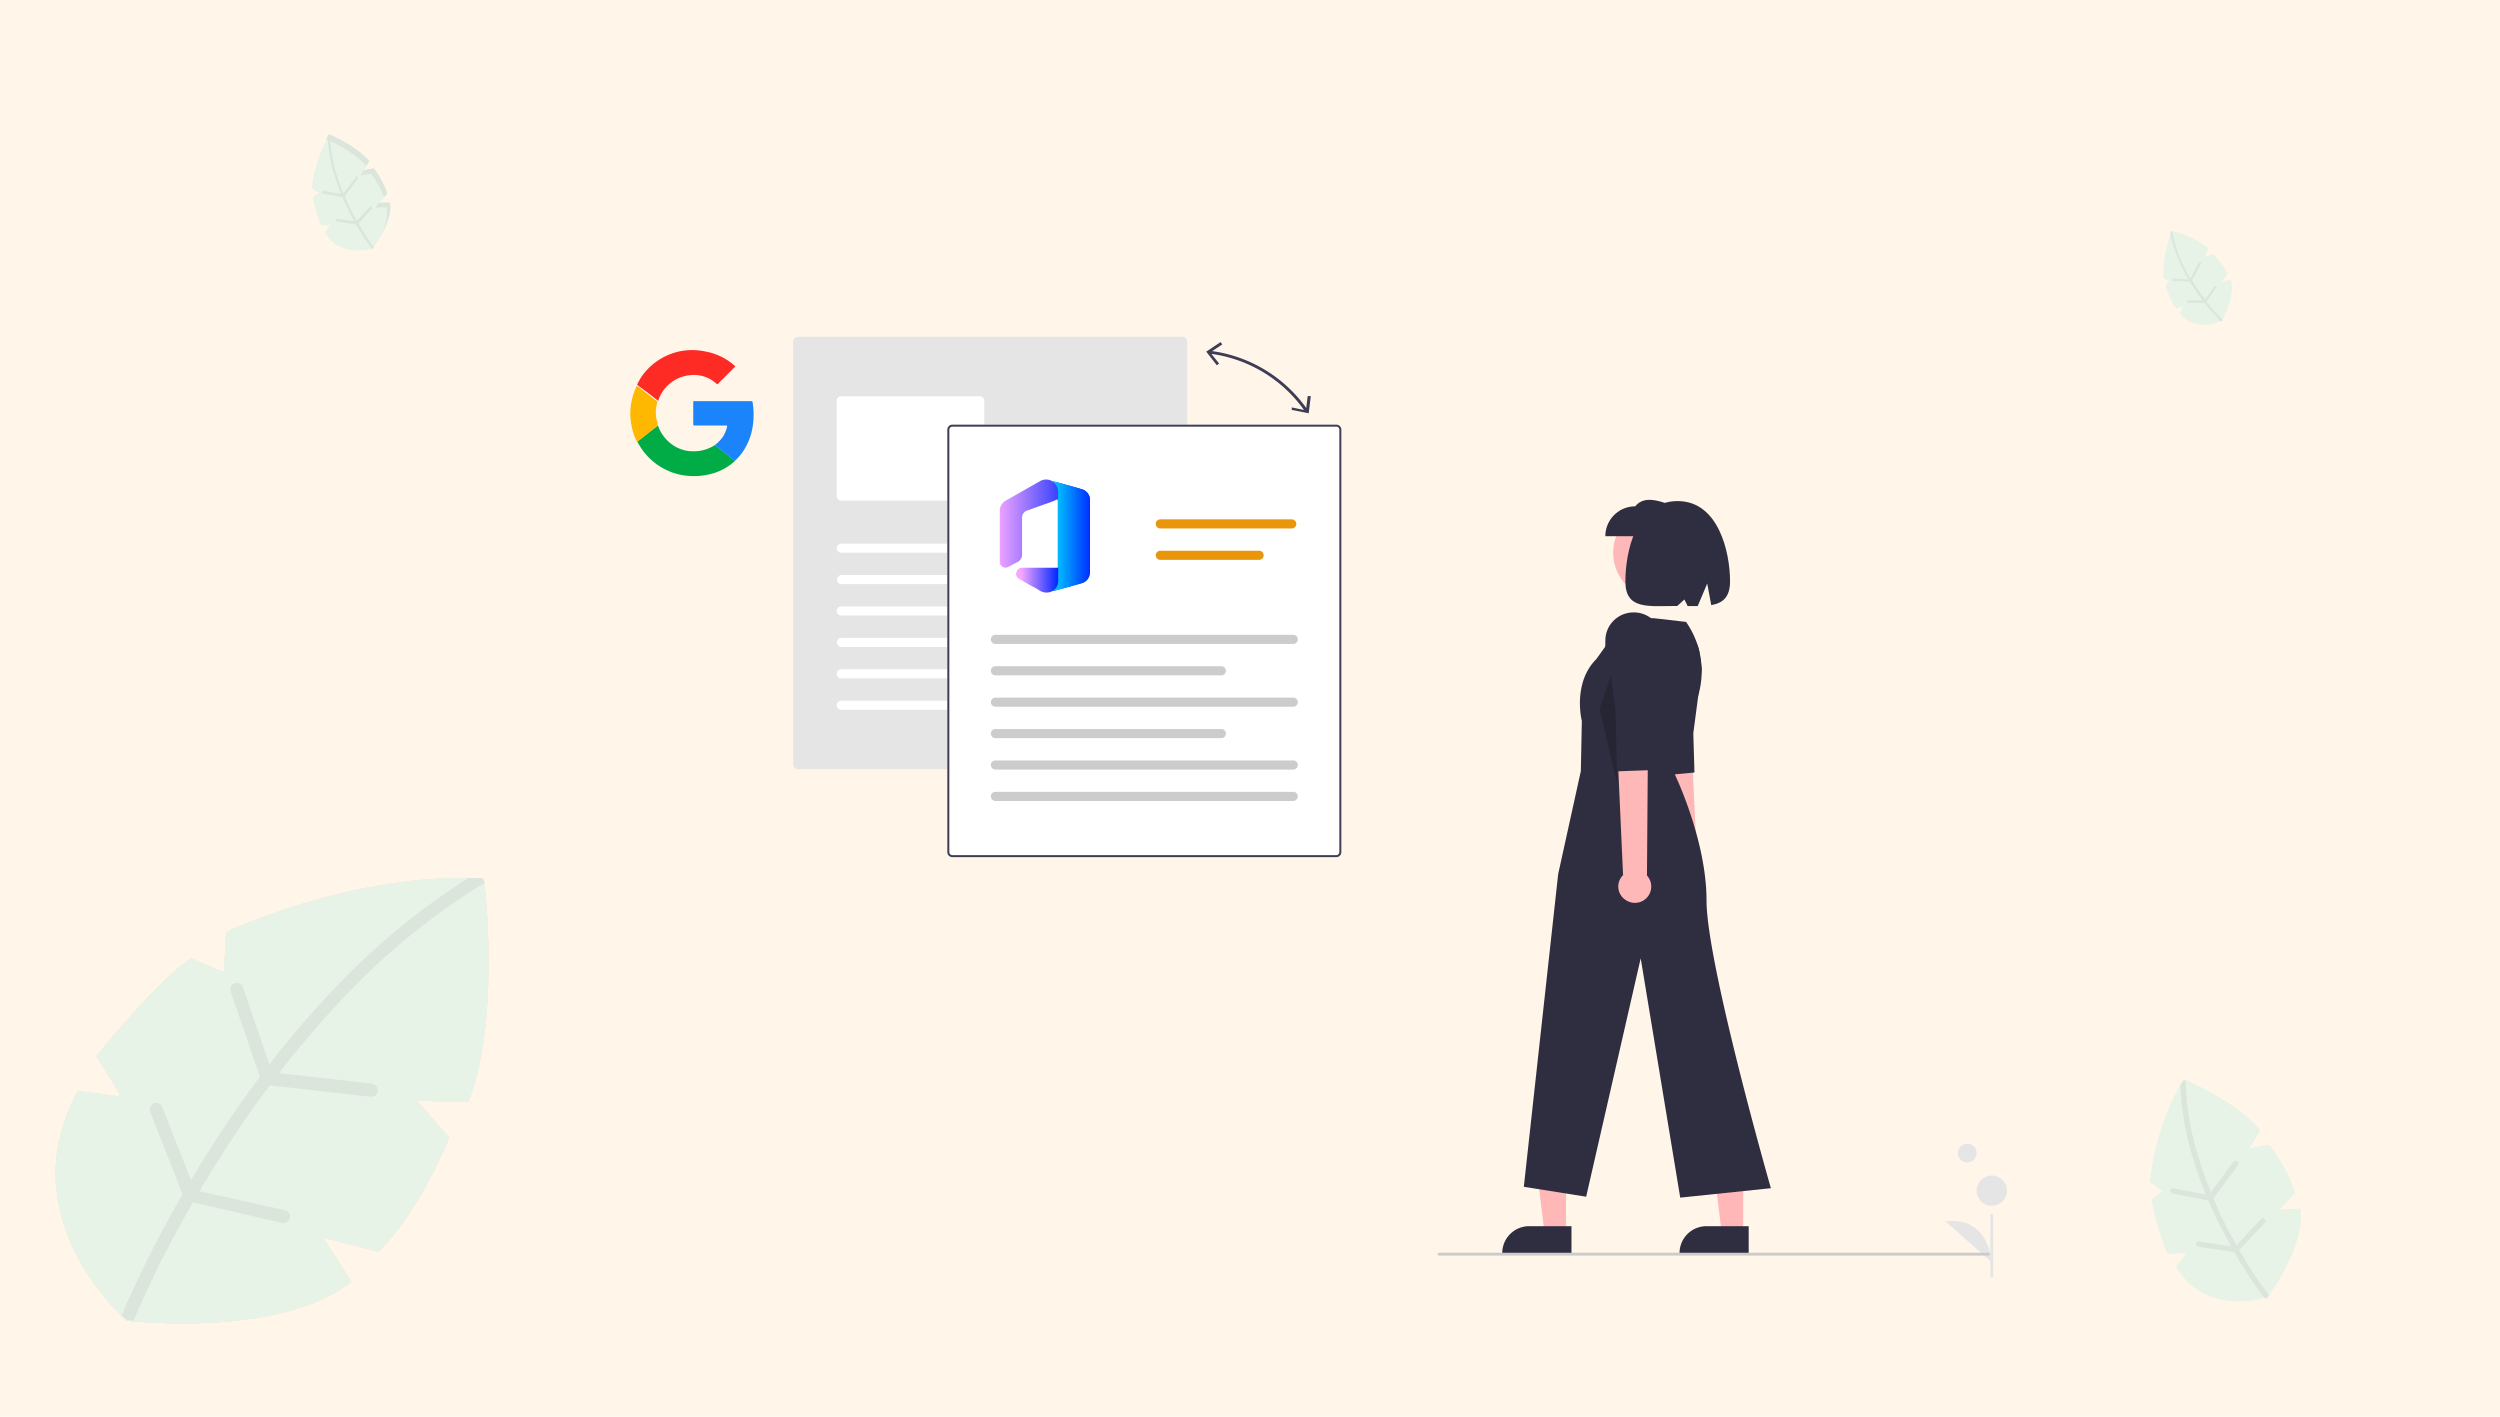 <?xml version="1.0" encoding="UTF-8"?> <svg xmlns="http://www.w3.org/2000/svg" xmlns:xlink="http://www.w3.org/1999/xlink" viewBox="0 0 323.2 183.15"><defs><style>.cls-1{fill:#fff6e9;}.cls-2{fill:#fee4cf;}.cls-3{fill:#fed4b3;}.cls-4{fill:#e8f3e8;}.cls-5{fill:#dce5dc;}.cls-6{fill:#e5e5e5;}.cls-7{fill:#ffb8b8;}.cls-8{fill:#2f2e41;}.cls-9{fill:#fff;}.cls-10{fill:#3f3d56;}.cls-11{fill:#ccc;}.cls-12{fill:#ea960a;}.cls-13{fill:#ffb7b7;}.cls-14{isolation:isolate;opacity:0.2;}.cls-15{fill:#cbcbcb;}.cls-16{fill:url(#linear-gradient);}.cls-17{fill:url(#linear-gradient-2);}.cls-18{fill:url(#linear-gradient-3);}.cls-19{fill:#fefefe;}.cls-20{fill:#fe2a24;}.cls-21{fill:#01ac46;}.cls-22{fill:#1c84fa;}.cls-23{fill:#feb801;}</style><linearGradient id="linear-gradient" x1="127.49" y1="69.27" x2="139.15" y2="69.27" gradientUnits="userSpaceOnUse"><stop offset="0.12" stop-color="#f5a6ff"></stop><stop offset="1" stop-color="#0026ff"></stop></linearGradient><linearGradient id="linear-gradient-2" x1="135.6" y1="69.31" x2="141.15" y2="69.31" gradientUnits="userSpaceOnUse"><stop offset="0.12" stop-color="#00cdff"></stop><stop offset="1" stop-color="#0026ff"></stop></linearGradient><linearGradient id="linear-gradient-3" x1="131.38" y1="75.03" x2="136.8" y2="75.03" xlink:href="#linear-gradient"></linearGradient></defs><g id="Layer_2" data-name="Layer 2"><g id="Layer_1-2" data-name="Layer 1"><g id="Group_4133" data-name="Group 4133"><rect id="Rectangle_26" data-name="Rectangle 26" class="cls-1" width="323.2" height="183.15"></rect><g id="leaf"><path id="Path_15379" data-name="Path 15379" class="cls-2" d="M60.31,142.44l-6.41-.14L58,147a.21.21,0,0,1,0,.23c-.45,1.11-3.86,9.3-9,14.5a.2.2,0,0,1-.21.06L41.76,160l3.55,5.51a.23.23,0,0,1-.05.3c-9.36,7.27-28.93,4.91-28.93,4.91S1.07,157.58,10,141.19a.2.2,0,0,1,.22-.11c.69.08,3.53.42,5,.65a.22.22,0,0,0,.26-.19.21.21,0,0,0,0-.15l-2.93-4.7a.23.23,0,0,1,0-.26c.91-1.12,7.75-9.52,12.09-12.51a.25.25,0,0,1,.22,0l3.83,1.7a.23.23,0,0,0,.3-.11.31.31,0,0,0,0-.08l.23-4.79a.22.22,0,0,1,.13-.19c1.53-.7,16.92-7.59,32.77-6.9a.5.5,0,0,1,.48.44c.31,2.78,1.81,18.49-2,28.32a.24.24,0,0,1-.22.15Z"></path><path id="Path_15380" data-name="Path 15380" class="cls-2" d="M60.31,142.44l-6.41-.14L58,147a.21.21,0,0,1,0,.23c-.44,1.11-3.85,9.31-8.95,14.5a.23.23,0,0,1-.22.06L41.76,160l3.55,5.51a.22.22,0,0,1-.05.3c-8.18,6.35-24.15,5.35-28,5l-.88-.09s-.25-.21-.66-.62C12.84,167.31,2.2,155.5,10,141.19a.22.22,0,0,1,.22-.12c.69.09,3.53.43,5,.66a.22.22,0,0,0,.25-.19.2.2,0,0,0,0-.15l-2.93-4.7a.23.23,0,0,1,0-.26c.91-1.12,7.75-9.52,12.09-12.51a.25.25,0,0,1,.22,0l3.83,1.7a.22.22,0,0,0,.3-.12.19.19,0,0,0,0-.07l.24-4.79a.22.22,0,0,1,.13-.19c1.47-.68,15.93-7.15,31.23-6.94.51,0,1,0,1.54,0a.49.49,0,0,1,.47.45l0,.24c.35,3.33,1.69,18.49-2,28.08a.23.23,0,0,1-.22.14Z"></path><g id="Group_4129" data-name="Group 4129"><path id="Path_15381" data-name="Path 15381" class="cls-2" d="M38.32,159.83l3.52,5.66a.22.22,0,0,1-.06.3c-5.19,4-13.53,5.1-19.92,5.26,6.5.15,17.2-.44,23.4-5.26a.22.22,0,0,0,.05-.3L41.76,160l-3.21-.49a.22.22,0,0,0-.26.19.21.21,0,0,0,0,.15Z"></path><path id="Path_15382" data-name="Path 15382" class="cls-2" d="M50.74,142.67,54.5,147a.23.23,0,0,1,0,.23c-.43,1.06-3.59,8.66-8.35,13.86l2.66.7a.21.21,0,0,0,.21-.06c5.1-5.19,8.51-13.39,9-14.5a.21.21,0,0,0,0-.23L53.9,142.3h-3a.22.22,0,0,0-.22.22A.25.25,0,0,0,50.74,142.67Z"></path><path id="Path_15383" data-name="Path 15383" class="cls-2" d="M62.53,114a.49.49,0,0,0-.47-.45c-1.35-.06-2.7-.06-4,0l.55,0a.5.5,0,0,1,.48.45c.3,2.78,1.81,18.56-2,28.39l3.3.07a.23.23,0,0,0,.21-.15c3.82-9.83,2.31-25.54,2-28.31Z"></path><path id="Path_15384" data-name="Path 15384" class="cls-3" d="M48.08,140.08l-12-1.35a121.71,121.71,0,0,1,9.1-10.54,87.74,87.74,0,0,1,17.39-14l0-.23a.5.5,0,0,0-.47-.45c-.52,0-1,0-1.55,0A89.75,89.75,0,0,0,44,127a123.07,123.07,0,0,0-9.17,10.6l-3.41-9.94a.84.84,0,1,0-1.6.54l3.78,11q-2.71,3.63-5.3,7.56c-1.3,2-2.51,3.93-3.61,5.8l-3.71-9.44a.83.83,0,0,0-1.09-.48.85.85,0,0,0-.48,1.09l4.19,10.68a144.52,144.52,0,0,0-7.88,15.62c.41.41.66.62.66.62l.88.09a141.14,141.14,0,0,1,7.69-15.3l11.59,2.68a.85.85,0,0,0,.38-1.65L25.79,154c1.18-2,2.48-4.11,3.9-6.27q2.52-3.85,5.19-7.41l13,1.47a.84.84,0,0,0,.24-1.67Z"></path></g></g><g id="leaf_2_2" data-name="leaf 2 2"><path id="Path_15379-2" data-name="Path 15379-2" class="cls-2" d="M60.31,142.44l-6.41-.14L58,147a.21.21,0,0,1,0,.23c-.45,1.11-3.86,9.3-9,14.5a.2.2,0,0,1-.21.06L41.76,160l3.55,5.51a.23.23,0,0,1-.05.3c-9.36,7.27-28.93,4.91-28.93,4.91S1.07,157.58,10,141.19a.2.2,0,0,1,.22-.11c.69.08,3.53.42,5,.65a.22.22,0,0,0,.26-.19.21.21,0,0,0,0-.15l-2.93-4.7a.23.23,0,0,1,0-.26c.91-1.12,7.75-9.52,12.09-12.51a.25.25,0,0,1,.22,0l3.83,1.7a.23.23,0,0,0,.3-.11.31.31,0,0,0,0-.08l.23-4.79a.22.22,0,0,1,.13-.19c1.53-.7,16.92-7.59,32.77-6.9a.5.5,0,0,1,.48.44c.31,2.78,1.81,18.49-2,28.32a.24.24,0,0,1-.22.15Z"></path><path id="Path_15380-2" data-name="Path 15380-2" class="cls-2" d="M60.31,142.44l-6.41-.14L58,147a.21.21,0,0,1,0,.23c-.44,1.11-3.85,9.31-8.95,14.5a.23.23,0,0,1-.22.06L41.76,160l3.55,5.51a.22.22,0,0,1-.05.3c-8.18,6.35-24.15,5.35-28,5l-.88-.09s-.25-.21-.66-.62C12.84,167.31,2.2,155.5,10,141.19a.22.22,0,0,1,.22-.12c.69.09,3.53.43,5,.66a.22.22,0,0,0,.25-.19.2.2,0,0,0,0-.15l-2.93-4.7a.23.23,0,0,1,0-.26c.91-1.12,7.75-9.52,12.09-12.51a.25.25,0,0,1,.22,0l3.83,1.7a.22.22,0,0,0,.3-.12.19.19,0,0,0,0-.07l.24-4.79a.22.22,0,0,1,.13-.19c1.47-.68,15.93-7.15,31.23-6.94.51,0,1,0,1.54,0a.49.49,0,0,1,.47.45l0,.24c.35,3.33,1.69,18.49-2,28.08a.23.23,0,0,1-.22.14Z"></path><g id="Group_4129-2" data-name="Group 4129-2"><path id="Path_15381-2" data-name="Path 15381-2" class="cls-2" d="M38.32,159.83l3.52,5.66a.22.22,0,0,1-.06.3c-5.19,4-13.53,5.1-19.92,5.26,6.5.15,17.2-.44,23.4-5.26a.22.22,0,0,0,.05-.3L41.76,160l-3.21-.49a.22.22,0,0,0-.26.19.21.21,0,0,0,0,.15Z"></path><path id="Path_15382-2" data-name="Path 15382-2" class="cls-2" d="M50.74,142.67,54.5,147a.23.23,0,0,1,0,.23c-.43,1.06-3.59,8.66-8.35,13.86l2.66.7a.21.21,0,0,0,.21-.06c5.1-5.19,8.51-13.39,9-14.5a.21.21,0,0,0,0-.23L53.9,142.3h-3a.22.22,0,0,0-.22.22A.25.25,0,0,0,50.74,142.67Z"></path><path id="Path_15383-2" data-name="Path 15383-2" class="cls-2" d="M62.53,114a.49.49,0,0,0-.47-.45c-1.35-.06-2.7-.06-4,0l.55,0a.5.5,0,0,1,.48.45c.3,2.78,1.81,18.56-2,28.39l3.3.07a.23.23,0,0,0,.21-.15c3.82-9.83,2.31-25.54,2-28.31Z"></path><path id="Path_15384-2" data-name="Path 15384-2" class="cls-3" d="M48.08,140.08l-12-1.35a121.71,121.71,0,0,1,9.1-10.54,87.74,87.74,0,0,1,17.39-14l0-.23a.5.5,0,0,0-.47-.45c-.52,0-1,0-1.55,0A89.75,89.75,0,0,0,44,127a123.07,123.07,0,0,0-9.17,10.6l-3.41-9.94a.84.84,0,1,0-1.6.54l3.78,11q-2.71,3.63-5.3,7.56c-1.3,2-2.51,3.93-3.61,5.8l-3.71-9.44a.83.83,0,0,0-1.09-.48.85.85,0,0,0-.48,1.09l4.19,10.68a144.52,144.52,0,0,0-7.88,15.62c.41.41.66.62.66.62l.88.09a141.14,141.14,0,0,1,7.69-15.3l11.59,2.68a.85.85,0,0,0,.38-1.65L25.79,154c1.18-2,2.48-4.11,3.9-6.27q2.52-3.85,5.19-7.41l13,1.47a.84.84,0,0,0,.24-1.67Z"></path></g></g><g id="leaf_2_3" data-name="leaf 2 3"><path id="Path_15379-3" data-name="Path 15379-3" class="cls-4" d="M60.31,142.44l-6.41-.14L58,147a.21.21,0,0,1,0,.23c-.45,1.11-3.86,9.3-9,14.5a.2.2,0,0,1-.21.06L41.76,160l3.55,5.51a.23.23,0,0,1-.05.3c-9.36,7.27-28.93,4.91-28.93,4.91S1.07,157.58,10,141.19a.2.2,0,0,1,.22-.11c.69.08,3.53.42,5,.65a.22.22,0,0,0,.26-.19.21.21,0,0,0,0-.15l-2.93-4.7a.23.23,0,0,1,0-.26c.91-1.12,7.75-9.52,12.09-12.51a.25.25,0,0,1,.22,0l3.83,1.7a.23.23,0,0,0,.3-.11.31.31,0,0,0,0-.08l.23-4.79a.22.22,0,0,1,.13-.19c1.53-.7,16.92-7.59,32.77-6.9a.5.5,0,0,1,.48.44c.31,2.78,1.81,18.49-2,28.32a.24.24,0,0,1-.22.15Z"></path><path id="Path_15380-3" data-name="Path 15380-3" class="cls-4" d="M60.31,142.44l-6.41-.14L58,147a.21.21,0,0,1,0,.23c-.44,1.11-3.85,9.31-8.95,14.5a.23.23,0,0,1-.22.06L41.76,160l3.55,5.51a.22.22,0,0,1-.05.3c-8.18,6.35-24.15,5.35-28,5l-.88-.09s-.25-.21-.66-.62C12.84,167.31,2.2,155.5,10,141.19a.22.22,0,0,1,.22-.12c.69.09,3.53.43,5,.66a.22.22,0,0,0,.25-.19.2.2,0,0,0,0-.15l-2.93-4.7a.23.23,0,0,1,0-.26c.91-1.12,7.75-9.52,12.09-12.51a.25.25,0,0,1,.22,0l3.83,1.7a.22.22,0,0,0,.3-.12.19.19,0,0,0,0-.07l.24-4.79a.22.22,0,0,1,.13-.19c1.47-.68,15.93-7.15,31.23-6.94.51,0,1,0,1.54,0a.49.49,0,0,1,.47.45l0,.24c.35,3.33,1.69,18.49-2,28.08a.23.23,0,0,1-.22.14Z"></path><g id="Group_4129-3" data-name="Group 4129-3"><path id="Path_15381-3" data-name="Path 15381-3" class="cls-4" d="M38.32,159.83l3.52,5.66a.22.22,0,0,1-.06.3c-5.19,4-13.53,5.1-19.92,5.26,6.5.15,17.2-.44,23.4-5.26a.22.22,0,0,0,.05-.3L41.76,160l-3.21-.49a.22.22,0,0,0-.26.19.21.21,0,0,0,0,.15Z"></path><path id="Path_15382-3" data-name="Path 15382-3" class="cls-4" d="M50.74,142.67,54.5,147a.23.23,0,0,1,0,.23c-.43,1.06-3.59,8.66-8.35,13.86l2.66.7a.21.21,0,0,0,.21-.06c5.1-5.19,8.51-13.39,9-14.5a.21.21,0,0,0,0-.23L53.9,142.3h-3a.22.22,0,0,0-.22.22A.25.25,0,0,0,50.74,142.67Z"></path><path id="Path_15383-3" data-name="Path 15383-3" class="cls-4" d="M62.53,114a.49.49,0,0,0-.47-.45c-1.35-.06-2.7-.06-4,0l.55,0a.5.5,0,0,1,.48.45c.3,2.78,1.81,18.56-2,28.39l3.3.07a.23.23,0,0,0,.21-.15c3.82-9.83,2.31-25.54,2-28.31Z"></path><path id="Path_15384-3" data-name="Path 15384-3" class="cls-5" d="M48.08,140.08l-12-1.35a121.71,121.71,0,0,1,9.1-10.54,87.74,87.74,0,0,1,17.39-14l0-.23a.5.5,0,0,0-.47-.45c-.52,0-1,0-1.55,0A89.75,89.75,0,0,0,44,127a123.07,123.07,0,0,0-9.17,10.6l-3.41-9.94a.84.84,0,1,0-1.6.54l3.78,11q-2.71,3.63-5.3,7.56c-1.3,2-2.51,3.93-3.61,5.8l-3.71-9.44a.83.83,0,0,0-1.09-.48.85.85,0,0,0-.48,1.09l4.19,10.68a144.52,144.52,0,0,0-7.88,15.62c.41.41.66.62.66.62l.88.09a141.14,141.14,0,0,1,7.69-15.3l11.59,2.68a.85.85,0,0,0,.38-1.65L25.79,154c1.18-2,2.48-4.11,3.9-6.27q2.52-3.85,5.19-7.41l13,1.47a.84.84,0,0,0,.24-1.67Z"></path></g></g><g id="leaf_2_4" data-name="leaf 2 4"><path id="Path_15379-4" data-name="Path 15379-4" class="cls-4" d="M285.45,32.14,285,33.21l1.08-.36s0,0,0,0a9,9,0,0,1,1.84,2.5s0,0,0,0l-.8,1.08,1.17-.23a.05.05,0,0,1,.05,0c.59,2.08-1.15,5.23-1.15,5.23s-3.25,1.68-5.42-.94a0,0,0,0,1,0,0c.06-.11.31-.57.45-.79a.06.06,0,0,0,0-.06h0l-1,.18s0,0,0,0a15.35,15.35,0,0,1-1.29-2.9,0,0,0,0,1,0,0l.55-.54a0,0,0,0,0,0-.05h0l-.79-.37s0,0,0,0a14.6,14.6,0,0,1,1.07-6,.1.1,0,0,1,.11-.05,13.31,13.31,0,0,1,4.65,2.27S285.46,32.12,285.45,32.14Z"></path><path id="Path_15380-4" data-name="Path 15380-4" class="cls-4" d="M285.45,32.14,285,33.21l1.08-.36h0A9.23,9.23,0,0,1,288,35.36a0,0,0,0,1,0,0l-.8,1.07,1.17-.22s.05,0,.05,0c.52,1.81-.74,4.45-1.07,5.09l-.07.14-.15.07c-.66.29-3.39,1.28-5.28-1a0,0,0,0,1,0,0c.06-.11.31-.57.45-.79a0,0,0,0,0,0-.06s0,0,0,0l-1,.18s0,0,0,0a15.35,15.35,0,0,1-1.29-2.9,0,0,0,0,1,0,0l.55-.54a0,0,0,0,0,0-.05h0l-.79-.37s0,0,0,0a14.67,14.67,0,0,1,1-5.76c0-.09.07-.18.11-.26a.1.1,0,0,1,.11-.05h0a13.09,13.09,0,0,1,4.61,2.26S285.46,32.12,285.45,32.14Z"></path><g id="Group_4129-4" data-name="Group 4129-4"><path id="Path_15381-4" data-name="Path 15381-4" class="cls-4" d="M286.89,37.05l1.2-.21a.05.05,0,0,1,.05,0,6.46,6.46,0,0,1-.48,3.73c.47-1.09,1.11-2.94.71-4.32,0,0,0,0,0,0l-1.18.22-.3.51a.06.06,0,0,0,0,.06Z"></path><path id="Path_15382-4" data-name="Path 15382-4" class="cls-4" d="M284.84,33.77l1-.33s0,0,.05,0a9.13,9.13,0,0,1,1.77,2.36l.3-.41s0,0,0,0a8.84,8.84,0,0,0-1.84-2.5s0,0,0,0l-1.08.36-.2.51s0,0,0,.05Z"></path><path id="Path_15383-4" data-name="Path 15383-4" class="cls-4" d="M280.79,29.82a.1.1,0,0,0-.11.05c-.1.23-.19.45-.27.68l0-.09a.08.08,0,0,1,.1-.05,13.14,13.14,0,0,1,4.66,2.28l.24-.55s0,0,0,0a13.19,13.19,0,0,0-4.65-2.28Z"></path><path id="Path_15384-4" data-name="Path 15384-4" class="cls-5" d="M284.22,34.05,283.17,36A20.92,20.92,0,0,1,282,33.72a16,16,0,0,1-1.18-3.89h0a.1.1,0,0,0-.11.05l-.11.26a16.73,16.73,0,0,0,1.16,3.72,22.28,22.28,0,0,0,1.17,2.28L281,36a.15.15,0,0,0-.16.14.14.14,0,0,0,.14.16h0l2.13.12c.28.47.59.94.91,1.41s.5.69.74,1l-1.85,0a.16.16,0,1,0,0,.31h0l2.09,0a28.29,28.29,0,0,0,2.11,2.4l.15-.07a1.38,1.38,0,0,1,.07-.14A27.06,27.06,0,0,1,285.24,39l1.25-1.78a.15.15,0,0,0,0-.21.17.17,0,0,0-.22,0h0l-1.18,1.7c-.26-.33-.53-.7-.8-1.08s-.62-.93-.9-1.39l1.14-2.1a.16.16,0,0,0-.06-.21A.15.15,0,0,0,284.22,34.05Z"></path></g></g><g id="leaf_2_5" data-name="leaf 2 5"><path id="Path_15379-5" data-name="Path 15379-5" class="cls-4" d="M292.13,146.25l-1.36,2.25,2.52-.48a.12.12,0,0,1,.09,0,20.61,20.61,0,0,1,3.31,6.16.1.1,0,0,1,0,.09l-2.11,2.14,2.69-.14a.11.11,0,0,1,.1.08c.66,4.82-4.2,11.3-4.2,11.3s-7.8,2.73-11.8-3.8a.08.08,0,0,1,0-.1c.17-.23.87-1.17,1.25-1.63a.09.09,0,0,0,0-.13.06.06,0,0,0-.07,0l-2.27.08a.1.1,0,0,1-.09-.06,34.48,34.48,0,0,1-2-6.87.09.09,0,0,1,0-.08l1.39-1a.09.09,0,0,0,0-.13l0,0L278,152.85a.11.11,0,0,1-.05-.09c.07-.68.78-7.57,4.28-13.07a.19.19,0,0,1,.25-.08c1.06.47,7,3.15,9.66,6.53a.09.09,0,0,1,0,.11Z"></path><path id="Path_15380-5" data-name="Path 15380-5" class="cls-4" d="M292.13,146.25l-1.36,2.25,2.52-.48a.12.12,0,0,1,.09,0,20.39,20.39,0,0,1,3.31,6.16.1.1,0,0,1,0,.09l-2.11,2.13,2.69-.12a.08.08,0,0,1,.09.08c.58,4.21-3,9.68-4,11-.13.19-.21.29-.21.29l-.35.11c-1.57.43-7.95,1.79-11.45-3.91a.08.08,0,0,1,0-.1c.17-.23.87-1.17,1.25-1.63a.09.09,0,0,0,0-.13.06.06,0,0,0-.07,0l-2.27.07a.08.08,0,0,1-.09-.05,34,34,0,0,1-2-6.87.09.09,0,0,1,0-.08l1.39-1a.09.09,0,0,0,0-.13s0,0,0,0L278,152.85a.12.12,0,0,1-.05-.09,33.24,33.24,0,0,1,3.95-12.53q.15-.27.33-.54a.19.19,0,0,1,.25-.08l.09,0c1.26.56,6.93,3.2,9.57,6.49a.09.09,0,0,1,0,.11Z"></path><g id="Group_4129-5" data-name="Group 4129-5"><path id="Path_15381-5" data-name="Path 15381-5" class="cls-4" d="M293.8,157.64l2.74-.09a.09.09,0,0,1,.09.08c.37,2.68-1,5.86-2.22,8.17,1.39-2.28,3.37-6.21,2.94-9.4a.1.1,0,0,0-.1-.08l-2.69.13-.83,1a.09.09,0,0,0,0,.13.06.06,0,0,0,.07,0Z"></path><path id="Path_15382-5" data-name="Path 15382-5" class="cls-4" d="M290.25,149.7l2.32-.44a.09.09,0,0,1,.09,0,21.39,21.39,0,0,1,3.22,5.82l.79-.8a.08.08,0,0,0,0-.09,20.64,20.64,0,0,0-3.32-6.16.08.08,0,0,0-.09,0l-2.52.47-.61,1.06a.09.09,0,0,0,0,.13Z"></path><path id="Path_15383-5" data-name="Path 15383-5" class="cls-4" d="M282.47,139.61a.21.21,0,0,0-.26.08c-.3.47-.58.95-.83,1.43l.12-.19a.19.19,0,0,1,.25-.08c1.05.46,7,3.17,9.68,6.55l.7-1.15a.09.09,0,0,0,0-.11c-2.71-3.38-8.6-6.06-9.65-6.53Z"></path><path id="Path_15384-5" data-name="Path 15384-5" class="cls-5" d="M288.78,150.11l-2.95,4a50.63,50.63,0,0,1-1.87-5.4,35.5,35.5,0,0,1-1.4-9l-.09,0a.21.21,0,0,0-.26.08c-.11.18-.23.36-.33.54a36.86,36.86,0,0,0,1.41,8.67,52.21,52.21,0,0,0,1.89,5.44l-4.24-.83a.35.35,0,0,0-.13.68l4.69.92c.49,1.14,1,2.28,1.6,3.43.44.88.89,1.7,1.32,2.48l-4.12-.62a.34.34,0,0,0-.1.68h0l4.65.71a59.6,59.6,0,0,0,3.94,6,3.73,3.73,0,0,0,.36-.11l.21-.29a55.62,55.62,0,0,1-3.86-5.88l3.33-3.57a.35.35,0,0,0-.51-.47h0l-3.18,3.41c-.47-.83-.95-1.72-1.43-2.67-.57-1.12-1.09-2.25-1.57-3.36l3.19-4.33a.34.34,0,0,0-.07-.48.35.35,0,0,0-.49.07h0Z"></path></g></g><g id="leaf_2_6" data-name="leaf 2 6"><path id="Path_15379-6" data-name="Path 15379-6" class="cls-4" d="M47.7,20.87,47,22.05l1.32-.25s0,0,0,0a11,11,0,0,1,1.74,3.23,0,0,0,0,1,0,0L49,26.21l1.41-.06s0,0,0,0c.35,2.52-2.2,5.92-2.2,5.92s-4.09,1.43-6.19-2a.07.07,0,0,1,0-.06l.65-.85a0,0,0,0,0,0-.07h0l-1.2,0a.05.05,0,0,1,0,0,18.54,18.54,0,0,1-1-3.6.08.08,0,0,1,0,0l.73-.53a0,0,0,0,0,0-.07h0l-.87-.56a.08.08,0,0,1,0,0,17.19,17.19,0,0,1,2.24-6.86.12.12,0,0,1,.14,0c.55.24,3.64,1.65,5.06,3.42a.06.06,0,0,1,0,.06Z"></path><path id="Path_15380-6" data-name="Path 15380-6" class="cls-4" d="M47.7,20.87,47,22.05l1.32-.25a.06.06,0,0,1,0,0,11,11,0,0,1,1.73,3.23s0,0,0,.05L49,26.22l1.41-.07s0,0,0,0c.31,2.21-1.6,5.07-2.08,5.77l-.11.15-.19.06c-.82.22-4.16.93-6-2.05a.07.07,0,0,1,0-.06c.09-.12.46-.61.66-.85a.06.06,0,0,0,0-.07h0l-1.2,0a.05.05,0,0,1,0,0,18,18,0,0,1-1-3.6s0,0,0,0l.72-.53a.05.05,0,0,0,0-.07h0l-.86-.56a.05.05,0,0,1,0,0,17.49,17.49,0,0,1,2.07-6.56l.17-.29a.12.12,0,0,1,.14,0l0,0c.66.3,3.62,1.68,5,3.4a.06.06,0,0,1,0,.06Z"></path><g id="Group_4129-6" data-name="Group 4129-6"><path id="Path_15381-6" data-name="Path 15381-6" class="cls-5" d="M48.58,26.84,50,26.79a0,0,0,0,1,.05.05,7.62,7.62,0,0,1-1.16,4.28c.73-1.2,1.77-3.26,1.54-4.93a.05.05,0,0,0,0,0L49,26.21l-.44.55a0,0,0,0,0,0,.07Z"></path><path id="Path_15382-6" data-name="Path 15382-6" class="cls-5" d="M46.72,22.68l1.21-.23a0,0,0,0,1,0,0,11.05,11.05,0,0,1,1.69,3l.42-.42a.07.07,0,0,0,0-.05,10.75,10.75,0,0,0-1.74-3.23,0,0,0,0,0,0,0L47,22l-.32.56a0,0,0,0,0,0,.07Z"></path><path id="Path_15383-6" data-name="Path 15383-6" class="cls-5" d="M42.64,17.39a.12.12,0,0,0-.14,0c-.15.25-.3.5-.43.75l.06-.1a.11.11,0,0,1,.13,0c.56.24,3.66,1.66,5.08,3.43l.36-.6a.06.06,0,0,0,0-.06c-1.42-1.77-4.51-3.18-5.06-3.42Z"></path><path id="Path_15384-6" data-name="Path 15384-6" class="cls-5" d="M46,22.9,44.4,25a25.57,25.57,0,0,1-1-2.83,18.66,18.66,0,0,1-.73-4.75l0,0a.12.12,0,0,0-.14,0l-.17.29a19.93,19.93,0,0,0,.74,4.54,28.22,28.22,0,0,0,1,2.85l-2.22-.44a.19.19,0,0,0-.22.15.18.18,0,0,0,.15.21l2.46.48q.38.9.84,1.8c.23.46.46.89.69,1.3l-2.16-.32a.18.18,0,0,0-.2.16.18.18,0,0,0,.15.2L46,29a29.9,29.9,0,0,0,2.06,3.15l.19,0,.11-.16a30.24,30.24,0,0,1-2-3.08L48.07,27a.18.18,0,0,0,0-.26.19.19,0,0,0-.26,0h0l-1.67,1.8c-.25-.44-.5-.91-.75-1.4s-.57-1.18-.82-1.77l1.67-2.27a.18.18,0,0,0,0-.25.18.18,0,0,0-.26,0l0,0Z"></path></g></g></g><circle class="cls-6" cx="254.33" cy="149.07" r="1.22"></circle><rect class="cls-6" x="257.31" y="156.96" width="0.37" height="8.2"></rect><circle class="cls-6" cx="257.5" cy="153.93" r="1.96"></circle><path class="cls-6" d="M257.5,163.21s-.28-6-6-5.32"></path><path class="cls-7" d="M217.07,115.33a1.92,1.92,0,0,1-.65-2.63,1.35,1.35,0,0,1,.2-.27l-2.49-25,4.16.28,1.15,24.61a1.93,1.93,0,0,1-2.37,3Z"></path><path class="cls-8" d="M220,86.51l-1.09,8.29.15,5.07-4.57.42-.92-4.22L213,84.89A3.33,3.33,0,0,1,216,81.42h0a3.34,3.34,0,0,1,3.7,2.88Z"></path><path class="cls-6" d="M152.83,99.45H103.19a.65.65,0,0,1-.65-.65V44.19a.66.66,0,0,1,.65-.66h49.64a.66.66,0,0,1,.65.66V98.8A.65.65,0,0,1,152.83,99.45Z"></path><path class="cls-9" d="M126.66,64.72h-17.9a.59.59,0,0,1-.59-.59V51.82a.58.58,0,0,1,.59-.59h17.9a.59.59,0,0,1,.59.59V64.13A.6.6,0,0,1,126.66,64.72Z"></path><path class="cls-9" d="M147.26,71.46h-38.5a.58.58,0,0,1-.59-.59.59.59,0,0,1,.59-.59h38.5a.6.6,0,0,1,.59.59A.59.59,0,0,1,147.26,71.46Z"></path><path class="cls-9" d="M138,75.52h-29.2a.58.58,0,0,1-.59-.59.59.59,0,0,1,.59-.59H138a.59.59,0,0,1,.59.59A.58.58,0,0,1,138,75.52Z"></path><path class="cls-9" d="M147.13,56.53h-17a.58.58,0,0,1-.58-.59.59.59,0,0,1,.58-.59h17a.6.6,0,0,1,.59.59A.59.59,0,0,1,147.13,56.53Z"></path><path class="cls-9" d="M142.88,60.59H130.1a.58.58,0,0,1-.58-.59.59.59,0,0,1,.58-.59h12.78a.59.59,0,0,1,0,1.18Z"></path><path class="cls-9" d="M147.26,79.58h-38.5a.59.59,0,1,1,0-1.18h38.5a.6.6,0,0,1,.59.59A.59.59,0,0,1,147.26,79.58Z"></path><path class="cls-9" d="M138,83.64h-29.2a.59.59,0,0,1-.59-.59.58.58,0,0,1,.59-.59H138a.59.59,0,0,1,.59.59A.58.58,0,0,1,138,83.64Z"></path><path class="cls-9" d="M147.26,87.7h-38.5a.59.59,0,0,1-.59-.59.58.58,0,0,1,.59-.59h38.5a.6.6,0,0,1,.59.59A.59.59,0,0,1,147.26,87.7Z"></path><path class="cls-9" d="M147.26,91.76h-38.5a.59.59,0,0,1,0-1.18h38.5a.59.59,0,0,1,.59.59A.6.6,0,0,1,147.26,91.76Z"></path><path class="cls-9" d="M172.76,110.81H123.12a.65.65,0,0,1-.65-.65V55.55a.65.65,0,0,1,.65-.65h49.64a.65.65,0,0,1,.65.65v54.61A.65.65,0,0,1,172.76,110.81Z"></path><path class="cls-10" d="M172.76,110.81H123.12a.65.65,0,0,1-.65-.65V55.55a.65.65,0,0,1,.65-.65h49.64a.65.65,0,0,1,.65.65v54.61A.65.65,0,0,1,172.76,110.81ZM123.12,55.16a.39.39,0,0,0-.39.39v54.61a.39.39,0,0,0,.39.39h49.64a.39.39,0,0,0,.39-.39V55.55a.39.39,0,0,0-.39-.39Z"></path><path class="cls-11" d="M167.19,83.25h-38.5a.59.59,0,0,1-.59-.59.58.58,0,0,1,.59-.59h38.5a.58.58,0,0,1,.59.59A.6.6,0,0,1,167.19,83.25Z"></path><path class="cls-11" d="M157.89,87.31h-29.2a.59.59,0,0,1-.59-.59.58.58,0,0,1,.59-.59h29.2a.58.58,0,0,1,.59.59.59.59,0,0,1-.59.59Z"></path><path class="cls-12" d="M167.06,68.32H150a.59.59,0,0,1-.59-.59.6.6,0,0,1,.59-.59h17a.6.6,0,0,1,.59.59A.59.59,0,0,1,167.06,68.32Z"></path><path class="cls-12" d="M162.81,72.38H150a.59.59,0,0,1-.58-.59.58.58,0,0,1,.58-.59h12.78a.59.59,0,0,1,0,1.18Z"></path><path class="cls-11" d="M167.19,91.37h-38.5a.59.59,0,0,1-.59-.59.58.58,0,0,1,.59-.59h38.5a.58.58,0,0,1,.59.59A.6.6,0,0,1,167.19,91.37Z"></path><path class="cls-11" d="M157.89,95.43h-29.2a.59.59,0,0,1-.59-.59.58.58,0,0,1,.59-.59h29.2a.58.58,0,0,1,.59.59A.59.59,0,0,1,157.89,95.43Z"></path><path class="cls-11" d="M167.19,99.49h-38.5a.59.59,0,0,1-.59-.59.58.58,0,0,1,.59-.59h38.5a.58.58,0,0,1,.59.59A.6.6,0,0,1,167.19,99.49Z"></path><path class="cls-11" d="M167.19,103.55h-38.5a.59.59,0,0,1-.59-.59.58.58,0,0,1,.59-.59h38.5a.58.58,0,0,1,.59.59A.6.6,0,0,1,167.19,103.55Z"></path><path class="cls-10" d="M169.06,51.2l-.19,1.54a18.06,18.06,0,0,0-12.16-7.35l1.3-.86-.21-.31-1.86,1.24,1.37,1.76.3-.22-1-1.25A17.68,17.68,0,0,1,168.58,53L167,52.67,167,53l2.19.43.27-2.22Z"></path><polygon class="cls-13" points="202.45 159.42 199.68 159.42 198.36 148.72 202.45 148.72 202.45 159.42"></polygon><path class="cls-8" d="M203.16,162.11h-8.95V162a3.48,3.48,0,0,1,3.49-3.48h5.46Z"></path><polygon class="cls-13" points="225.36 159.42 222.59 159.42 221.27 148.72 225.37 148.72 225.36 159.42"></polygon><path class="cls-8" d="M226.07,162.11h-8.94V162a3.48,3.48,0,0,1,3.48-3.48h5.46Z"></path><circle class="cls-7" cx="214.57" cy="71.47" r="6.02"></circle><path class="cls-8" d="M213.8,79.92l4.17.48h0a11.1,11.1,0,0,1,1.42,10l-3.15,9.11s4.38,8.77,4.38,16.91,8.32,37.19,8.32,37.19l-11.72,1.22-5.11-30.94-7.05,30.82L197,153.43,201.44,113l2.93-13.31.13-6.48s-1.25-4.87,1.87-8l3.8-5.3Z"></path><path class="cls-7" d="M210.15,116.34a2.06,2.06,0,0,1-.32-3.2l-1.24-27.49,4.53.54-.2,27a2.11,2.11,0,0,1-2.77,3.15Z"></path><path class="cls-8" d="M215,85l-1.69,9-.14,5.57-5,.18-.75-4.67.12-12.27A3.63,3.63,0,0,1,211,79.18h0a3.65,3.65,0,0,1,3.87,3.36Z"></path><path class="cls-8" d="M207.56,69.32h8.84V65.46c-1.94-.77-3.84-1.42-5,0a3.86,3.86,0,0,0-3.86,3.86Z"></path><path class="cls-8" d="M216.89,64.78c5.29,0,6.77,6.63,6.77,10.37,0,2.08-.95,2.82-2.43,3.08l-.52-2.79-1.23,2.91-1.3,0-.42-.85-.92.84c-3.71,0-6.71.54-6.71-3.17S211.43,64.78,216.89,64.78Z"></path><polygon class="cls-14" points="209.08 101.37 208.85 91.67 208.26 87.36 206.79 91.63 209.08 101.37"></polygon><path class="cls-15" d="M257.05,162.32h-71a.19.19,0,0,1-.19-.19.18.18,0,0,1,.19-.18h71a.18.18,0,0,1,.19.18A.19.19,0,0,1,257.05,162.32Z"></path><path class="cls-16" d="M140.91,64.72a1.44,1.44,0,0,0-1.09-1.48c-.59-.18-1.18-.35-1.78-.51s-1.31-.4-2-.52a1.58,1.58,0,0,0-1.6,0q-2.2,1.25-4.4,2.5a1.46,1.46,0,0,0-.79,1.36q0,3.24,0,6.48a.75.75,0,0,0,1.16.71c.35-.18.7-.38,1.06-.56a1.11,1.11,0,0,0,.66-1.11c0-1.51,0-3,0-4.55a1,1,0,0,1,.75-1.07l1.45-.52c.78-.29,1.58-.53,2.33-.88.09,0,.09.12.09.21q0,4.31,0,8.62c0,.61,0,1.23,0,1.85a1.41,1.41,0,0,1-.46.94.39.39,0,0,0-.15.19l-.06,0,.06,0h.12c1.2-.33,2.4-.66,3.6-1a1.43,1.43,0,0,0,1-1.4C140.92,70.89,140.92,67.81,140.91,64.72Zm-4.79,11.71-.28.11Z"></path><path class="cls-17" d="M136.78,73.42q0-4.32,0-8.62c0-.09,0-.17-.09-.21.12,0,.09-.12.09-.2a7.06,7.06,0,0,0,0-.92,1.6,1.6,0,0,0-.38-.95l-.36-.31c.68.12,1.32.35,2,.52s1.19.33,1.78.51a1.44,1.44,0,0,1,1.09,1.48c0,3.09,0,6.17,0,9.26a1.43,1.43,0,0,1-1,1.4c-1.2.36-2.4.69-3.6,1,0,0-.08,0-.12,0a.39.39,0,0,1,.15-.19,1.41,1.41,0,0,0,.46-.94C136.81,74.65,136.79,74,136.78,73.42Z"></path><path class="cls-18" d="M136.79,75.27a1.41,1.41,0,0,1-.46.94.39.39,0,0,0-.15.19l-.06,0-.28.11a1.62,1.62,0,0,1-1.43-.16l-.4-.25c-.79-.4-1.56-.84-2.31-1.3a.68.68,0,0,1-.28-.85.74.74,0,0,1,.73-.55h.32l4,0h.35C136.79,74,136.81,74.65,136.79,75.27Z"></path><path class="cls-19" d="M95,59.58a6.63,6.63,0,0,0,1-1.13,8,8,0,0,0,1.29-3.24,10,10,0,0,0,0-3.18c0-.13-.07-.16-.2-.16H89.81c-.14,0-.19,0-.19.18,0,.92,0,1.85,0,2.77,0,.15,0,.2.19.2h4.06c.11,0,.16,0,.13.14a4.17,4.17,0,0,1-.49,1.24,4.3,4.3,0,0,1-1.1,1.15l-.43.24a5,5,0,0,1-2.46.53,4.61,4.61,0,0,1-2.91-1.09A5,5,0,0,1,85.06,55L85,54.69a4.64,4.64,0,0,1-.14-1.89c0-.33.13-.64.2-1a.2.2,0,0,0,0-.08A4.77,4.77,0,0,1,89,48.53a4.33,4.33,0,0,1,3.68,1.09c.06.05.09.09.16,0L95,47.44c.06-.06,0-.09,0-.14a7.75,7.75,0,0,0-3.7-1.89,8.19,8.19,0,0,0-3.52,0,8.06,8.06,0,0,0-4.37,2.69,6.87,6.87,0,0,0-1,1.61l0,.07a8.74,8.74,0,0,0-.68,2.06,8.09,8.09,0,0,0,.15,3.66,6.56,6.56,0,0,0,.58,1.51,2.87,2.87,0,0,0,.28.52,8.12,8.12,0,0,0,3.53,3.21,8,8,0,0,0,3.1.76,8.38,8.38,0,0,0,2.18-.17A7.19,7.19,0,0,0,95,59.58Z"></path><path class="cls-20" d="M82.36,49.75a6.87,6.87,0,0,1,1-1.61,8.06,8.06,0,0,1,4.37-2.69,8.19,8.19,0,0,1,3.52,0A7.75,7.75,0,0,1,95,47.3c.06.05.07.08,0,.14l-2.19,2.19c-.07.08-.1,0-.16,0A4.33,4.33,0,0,0,89,48.53a4.77,4.77,0,0,0-3.89,3.23.2.2,0,0,1,0,.08l-1.28-1Z"></path><path class="cls-21" d="M85.06,55a5,5,0,0,0,1.55,2.25,4.61,4.61,0,0,0,2.91,1.09A5,5,0,0,0,92,57.78l.43-.24,1.48,1.16,1.12.88a7.19,7.19,0,0,1-3.56,1.79,8.38,8.38,0,0,1-2.18.17,8,8,0,0,1-3.1-.76,8.12,8.12,0,0,1-3.53-3.21,2.87,2.87,0,0,1-.28-.52l.19-.13Z"></path><path class="cls-22" d="M95,59.58l-1.12-.88-1.48-1.16a4.3,4.3,0,0,0,1.1-1.15A4.17,4.17,0,0,0,94,55.15c0-.12,0-.14-.13-.14H89.81c-.16,0-.19-.05-.19-.2,0-.92,0-1.85,0-2.77,0-.16,0-.18.19-.18H97.1c.13,0,.18,0,.2.16a10,10,0,0,1,0,3.18A8,8,0,0,1,96,58.45,6.63,6.63,0,0,1,95,59.58Z"></path><path class="cls-23" d="M85.06,55l-2.51,2-.19.13a6.56,6.56,0,0,1-.58-1.51,8.09,8.09,0,0,1-.15-3.66,8.74,8.74,0,0,1,.68-2.06l0-.07,1.41,1.09,1.28,1c-.07.32-.16.63-.2,1A4.64,4.64,0,0,0,85,54.69Z"></path></g></g></svg> 